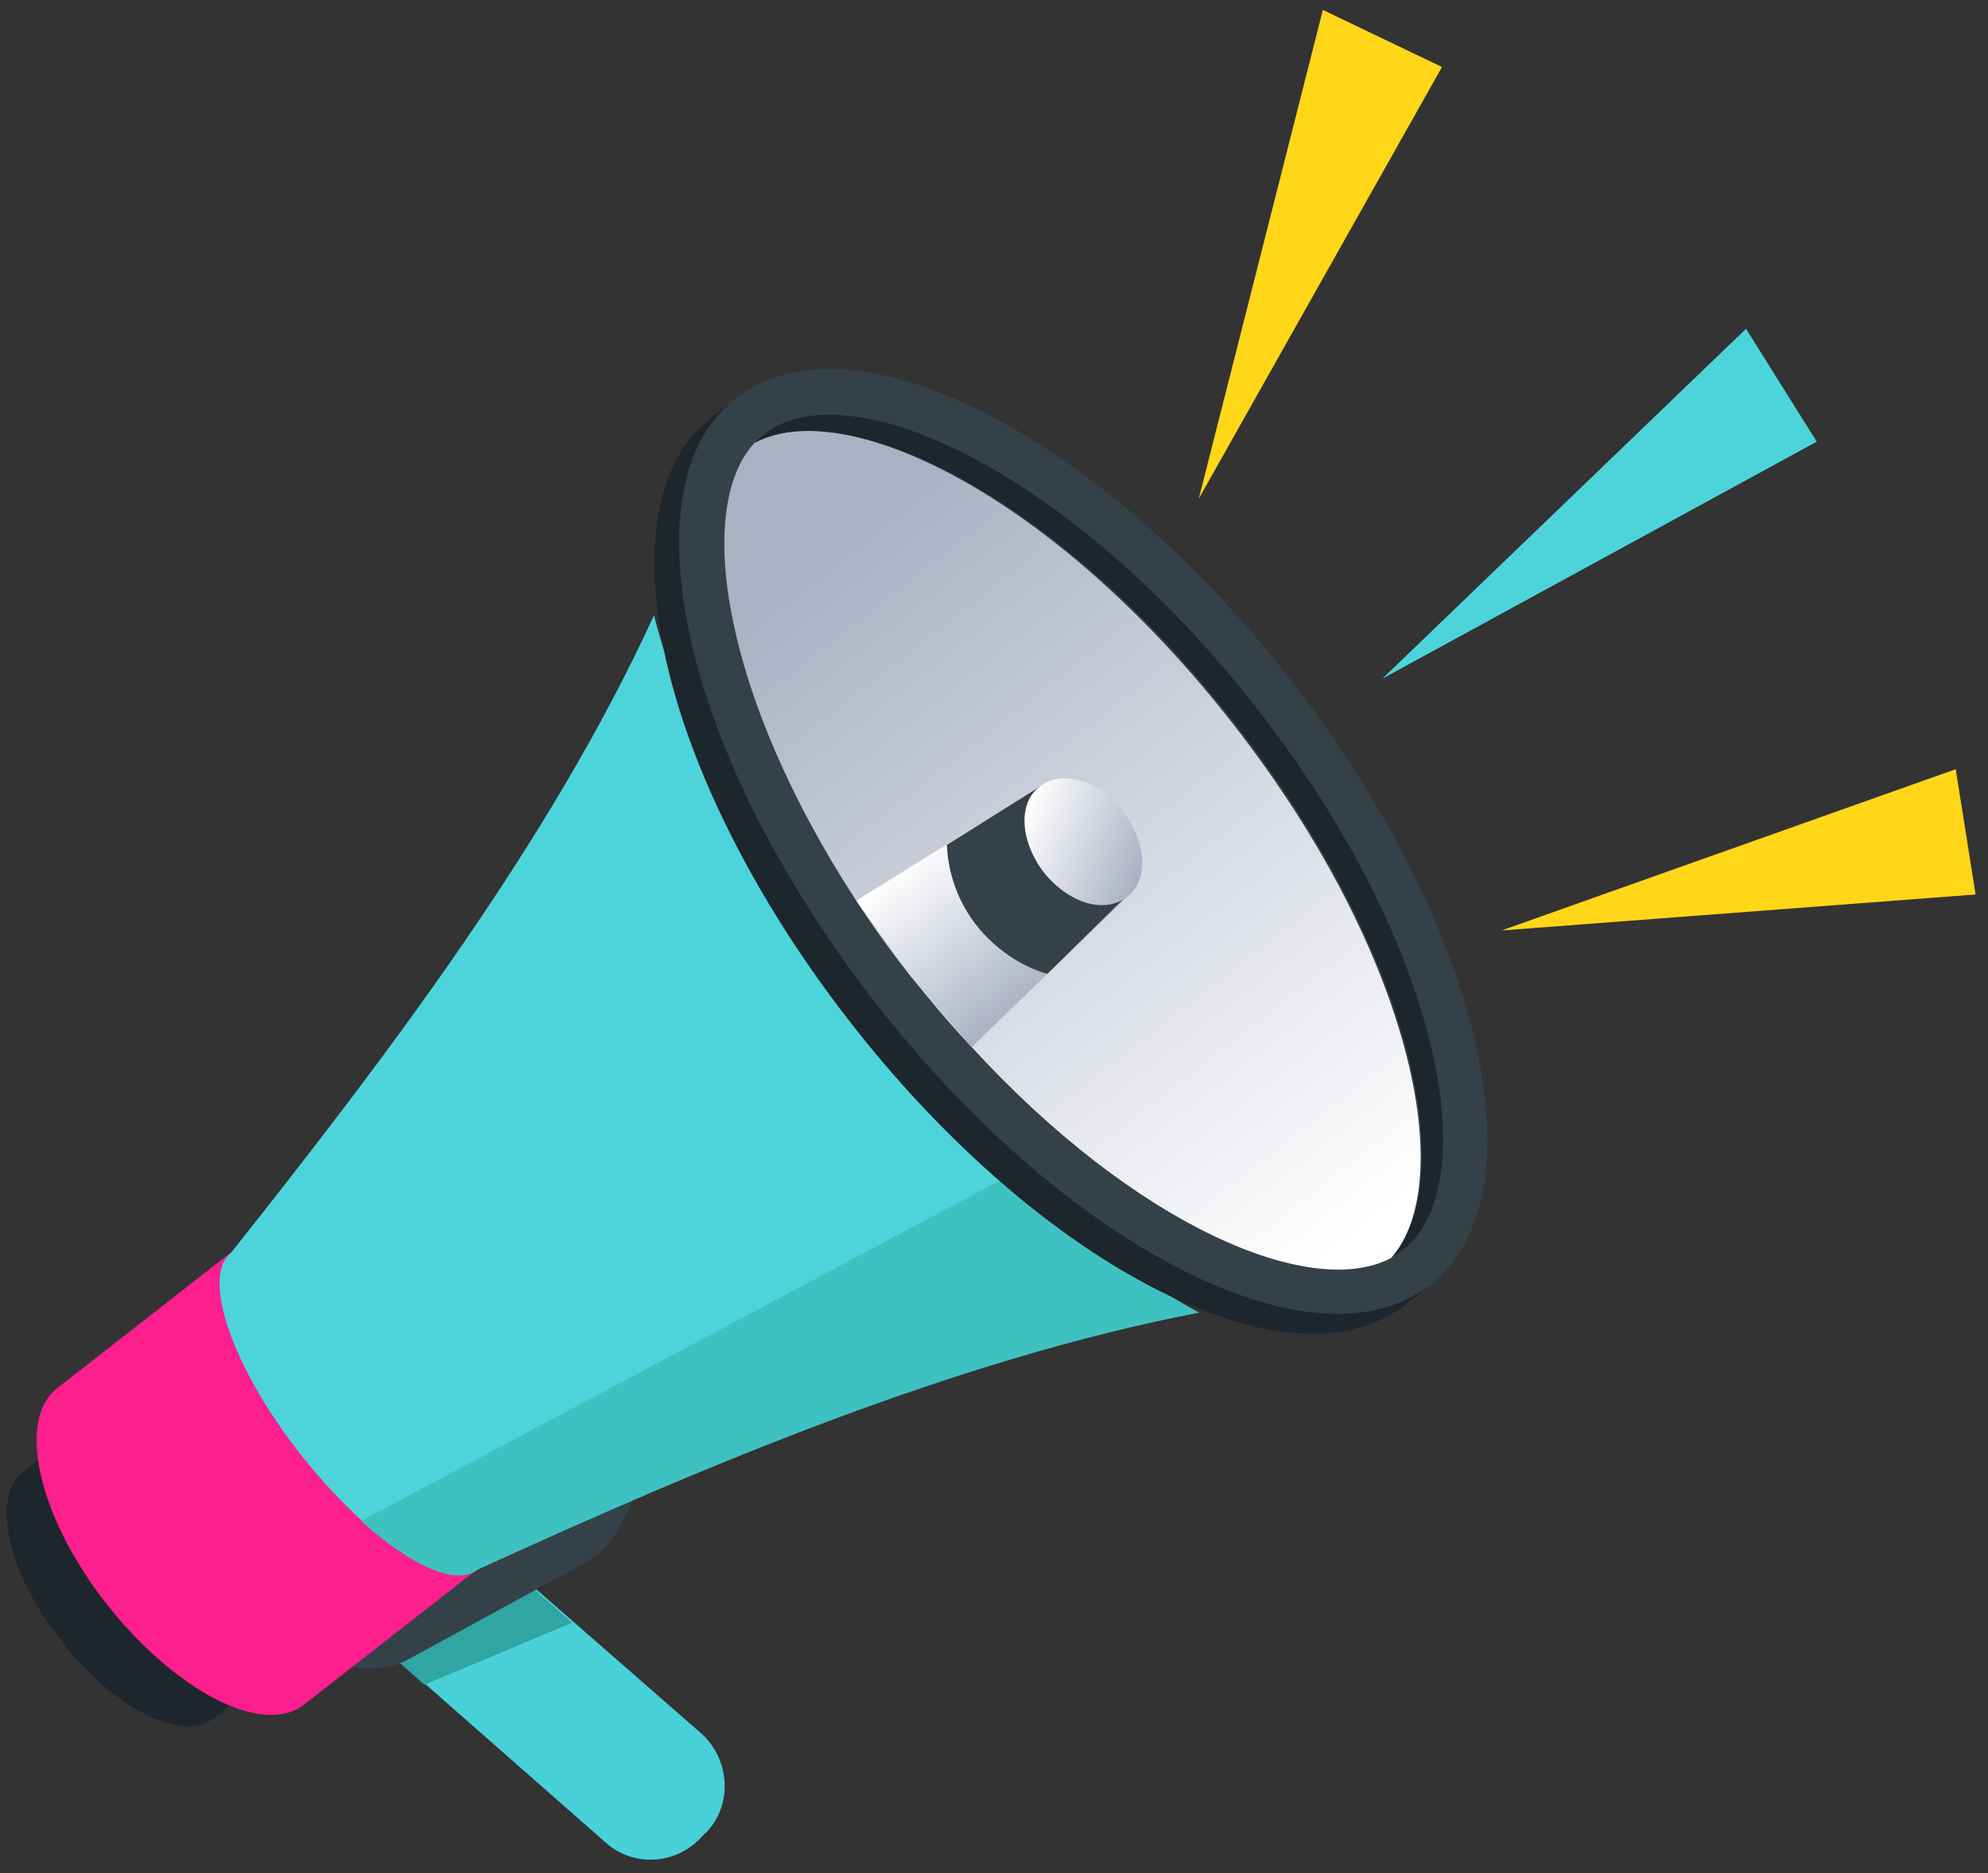<svg xmlns="http://www.w3.org/2000/svg" viewBox="0 0 160.2 151" xmlns:v="https://vecta.io/nano"><rect x="0" y="0" width="160.2" height="151" fill="#333333" stroke="none"/><path d="M57.1 147.5l-.6.6c-2 2.2-5.4 2.4-7.6.5l-19-16.7 9.3-7.3 17.4 15.2c2.2 2.1 2.4 5.5.5 7.7z" fill="#48d1d8"/><path d="M39.2 124.7l-9.3 7.3 4.3 3.8 11.9-5-6.9-6.1z" fill="#30a5a2"/><path d="M26.2 133.8l2 .5c1.6.4 3.4.2 4.8-.6l14.1-7.7c1.1-.6 2.1-1.6 2.7-2.7l3-5.8-13.6 3.5-13 12.8z" fill="#344149"/><path d="M14.2 109.1l15.4 19.7-12.4 9.7c-2.5 2-8.1-.8-12.3-6.3-4.3-5.4-5.6-11.5-3.1-13.5l12.4-9.6z" fill="#1d262d"/><path d="M20.6 99.4l19.9 25.5-16 12.5c-3.3 2.6-10.4-1.1-15.9-8.1s-7.3-14.8-4-17.4l16-12.5z" fill="#fc1f8d"/><path d="M69.9 81.4c8.9 11.4 18.7 20.1 26.7 24.4-19.6 3.7-39.5 12.2-58.1 20.7-2.4 1.9-8.8-2.3-14.3-9.3s-8-14.3-5.6-16.2c12.7-16 25.8-33.3 34.1-51.4C54.9 58.4 61 70 69.9 81.4z" fill="#4dd4db"/><path d="M29.1 122.6c4 3.6 7.7 5.3 9.4 3.9 18.6-8.5 38.6-16.9 58.1-20.7-4.5-2.4-9.6-6.3-14.8-11.3l-52.7 28.1z" fill="#40c1c1"/><path d="M57.3 33.7c-3.9 3-5.2 8.7-4.3 15.7 1.2 9.6 6.7 21.7 15.6 33.1s19.3 19.6 28.3 23.1c6.6 2.6 12.4 2.6 16.3-.4l2-1.6-55.9-71.5-2 1.6z" fill="#1d262d"/><path d="M104 54.8c15.4 19.8 20.5 41.6 11.2 48.8-3.9 3-9.7 3-16.3.4-9-3.5-19.4-11.7-28.3-23.1S56.2 57.4 55 47.8c-.9-7 .4-12.7 4.3-15.7 9.3-7.3 29.3 2.9 44.7 22.7z" fill="#344149"/><linearGradient id="A" gradientUnits="userSpaceOnUse" x1="110.4" y1="99.166" x2="66.884" y2="43.473"><stop offset="0" stop-color="#fff"/><stop offset="1" stop-color="#aab1c3"/></linearGradient><path d="M99.4 58.4c14.5 18.6 18.1 36.9 12.7 43-6.4 3.4-20.5-2.5-33.8-17-1.7-1.8-3.3-3.7-4.9-5.7s-3.1-4.1-4.4-6.1C58.3 56.2 55.9 41 60.8 35.7c7.2-3.9 24.1 4.1 38.6 22.7z" fill="url(#A)"/><path d="M101.2 57c15.2 19.4 18.4 38.6 11.9 43.7l-.9.6c5.4-6.1 1.8-24.4-12.7-43S68 31.8 60.8 35.7c.3-.3.5-.5.8-.7 6.5-5.2 24.4 2.6 39.6 22z" fill="#1d262d"/><linearGradient id="B" gradientUnits="userSpaceOnUse" x1="75.749" y1="67.329" x2="85.011" y2="79.183"><stop offset="0" stop-color="#fff"/><stop offset="1" stop-color="#aab1c3"/></linearGradient><path d="M83.8 63.4l7 8.9-12.5 12.1-4.9-5.7-4.4-6.1 14.8-9.2z" fill="url(#B)"/><path d="M83.8 63.4l-7.5 4.7c.1 2.3.9 4.6 2.4 6.5s3.6 3.3 5.7 3.9l6.3-6.2-6.9-8.9z" fill="#344149"/><linearGradient id="C" gradientUnits="userSpaceOnUse" x1="82.395" y1="65.86" x2="92.216" y2="69.828"><stop offset="0" stop-color="#fff"/><stop offset="1" stop-color="#aab1c3"/></linearGradient><path d="M90.5 65.4c1.9 2.5 2.1 5.6.3 6.9-1.8 1.4-4.7.5-6.7-2-1.9-2.5-2.1-5.6-.3-6.9 1.8-1.4 4.8-.5 6.7 2z" fill="url(#C)"/><path d="M106.6.8l-10 39.4 19.6-34.8zm52.6 71.3L121 75l36.6-13z" fill="#ffd618"/><path d="M140.7 26.5l-29.3 28.2 35-19.1z" fill="#4dd4db"/></svg>